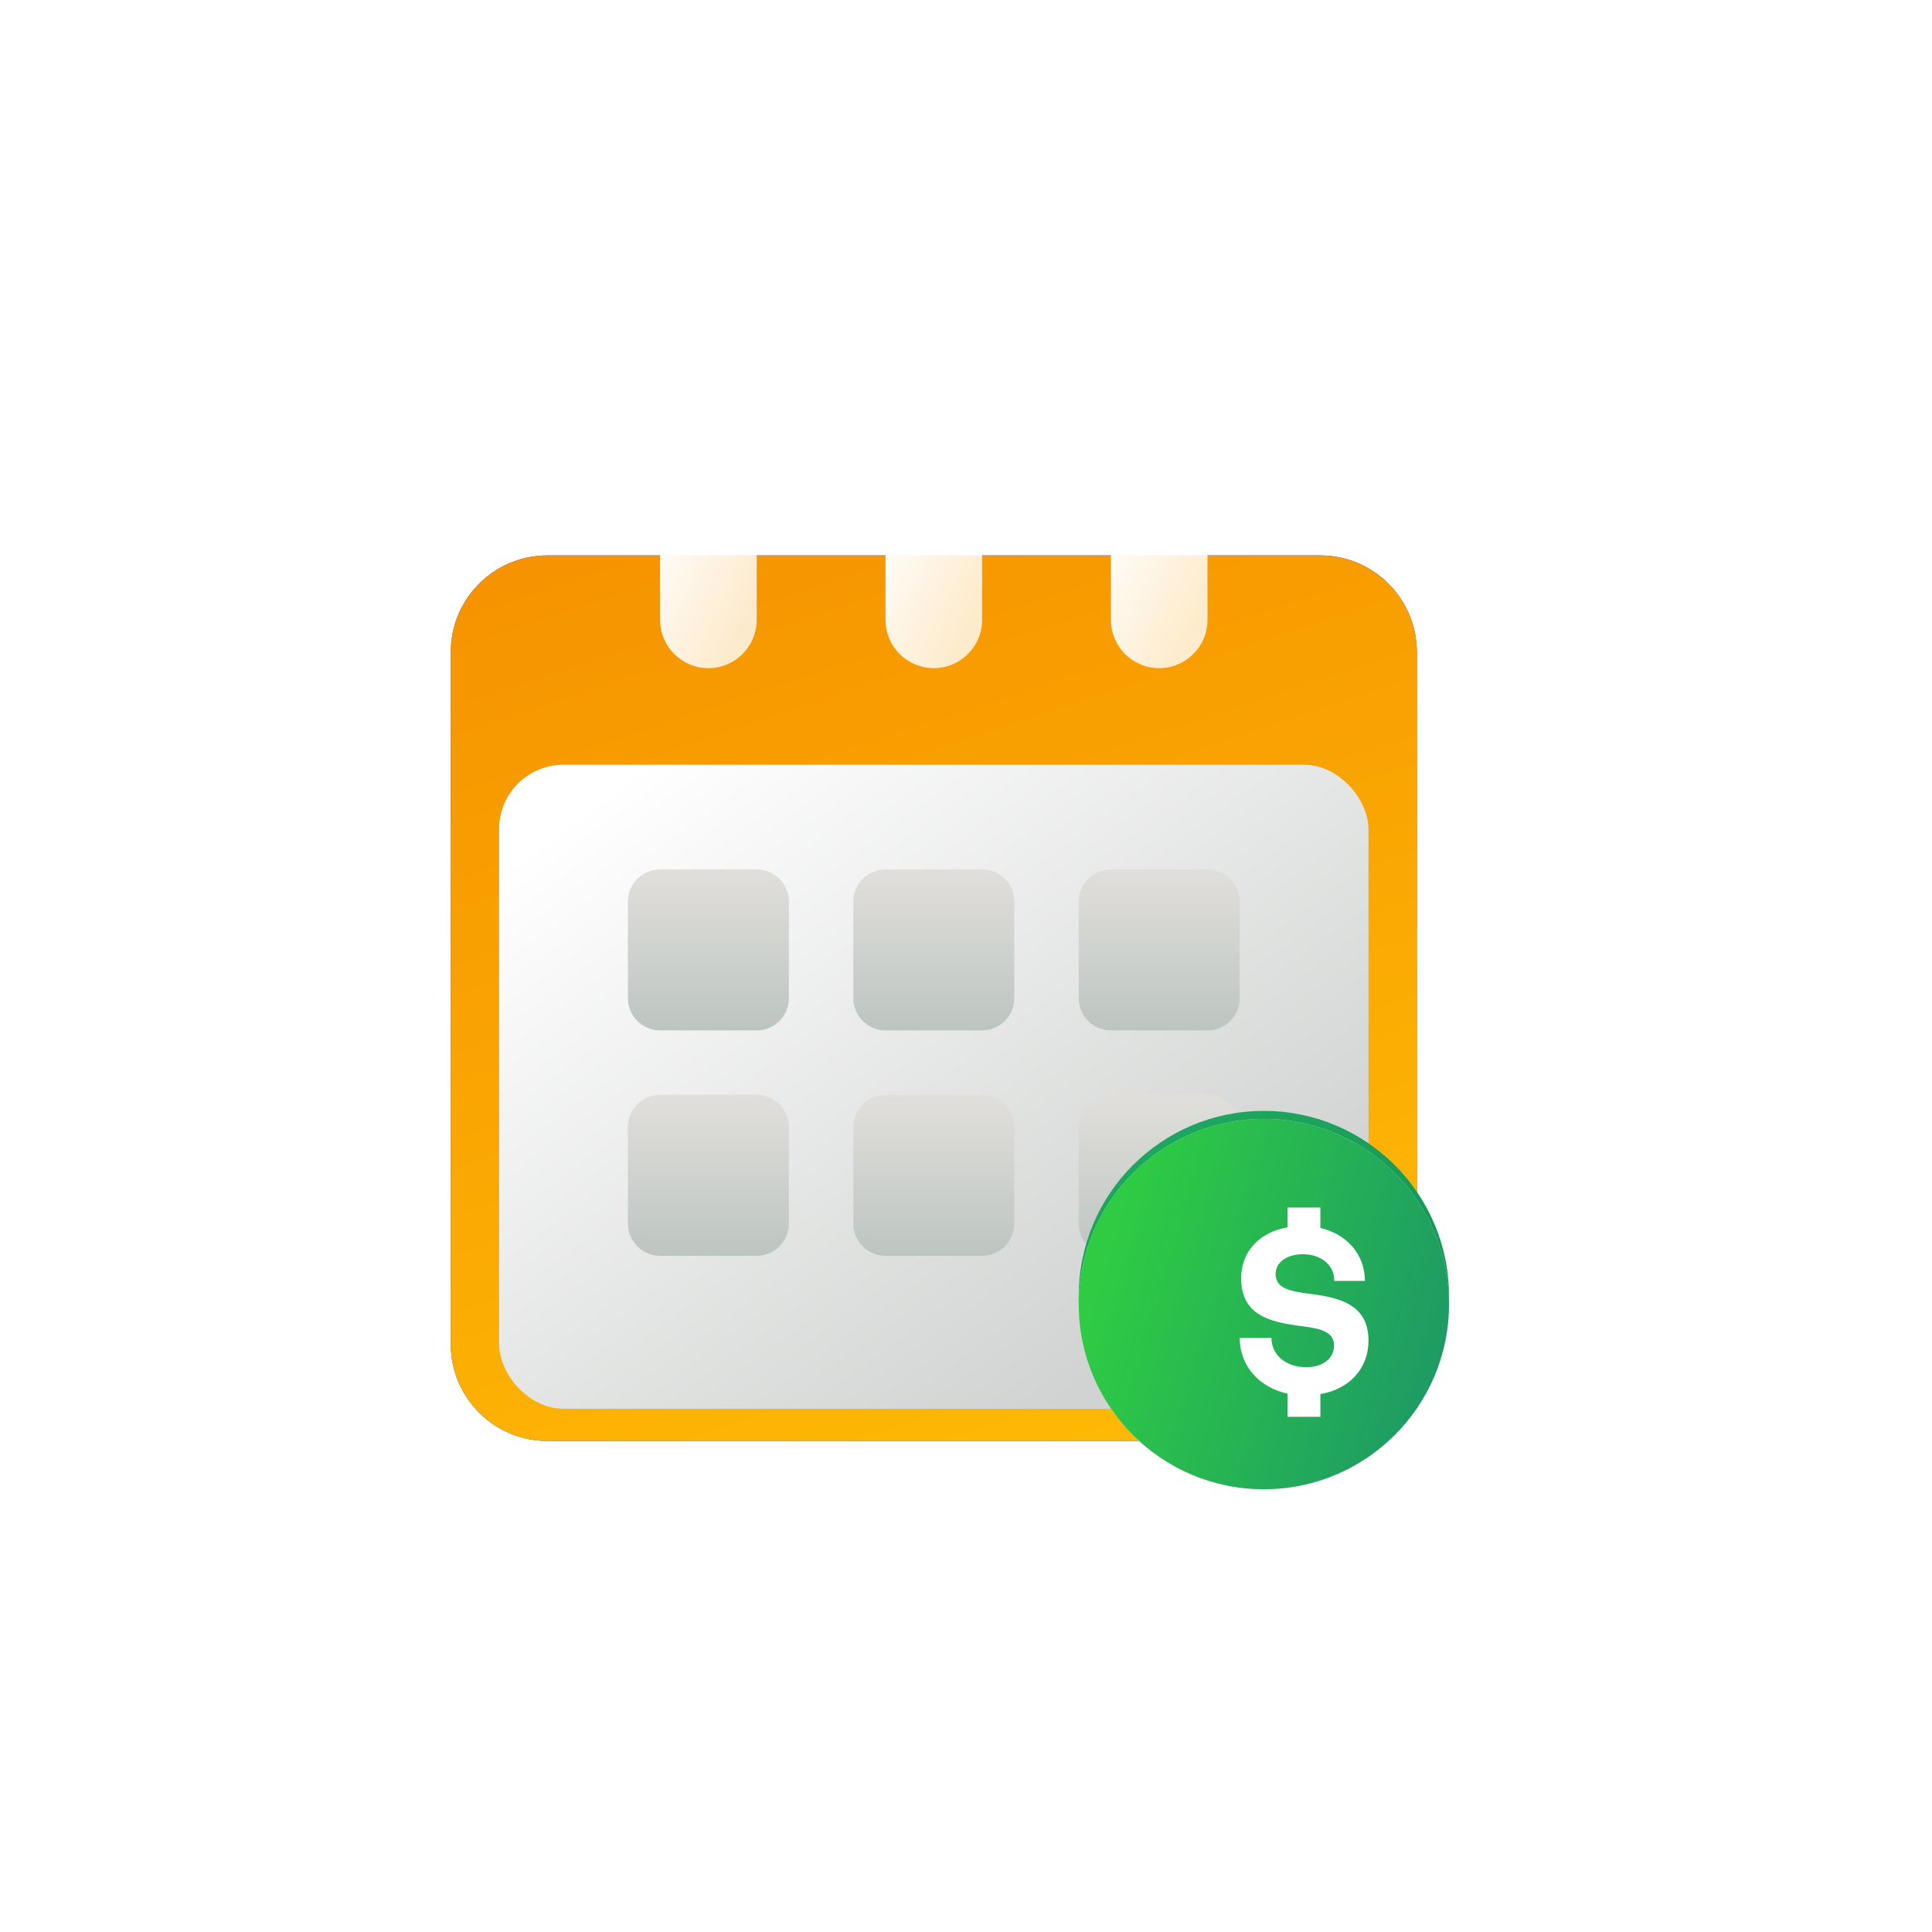 <svg width="120" height="120" viewBox="0 0 120 120" fill="none" xmlns="http://www.w3.org/2000/svg">
<g filter="url(#filter0_i_12595_4485)">
<path d="M28 40C28 36.686 30.686 34 34 34H82C85.314 34 88 36.686 88 40V83C88 86.314 85.314 89 82 89H34C30.686 89 28 86.314 28 83V40Z" fill="#D9D9D9"/>
<path d="M28 40C28 36.686 30.686 34 34 34H82C85.314 34 88 36.686 88 40V83C88 86.314 85.314 89 82 89H34C30.686 89 28 86.314 28 83V40Z" fill="url(#paint0_linear_12595_4485)"/>
<path d="M28 40C28 36.686 30.686 34 34 34H82C85.314 34 88 36.686 88 40V83C88 86.314 85.314 89 82 89H34C30.686 89 28 86.314 28 83V40Z" fill="url(#paint1_linear_12595_4485)"/>
<path d="M28 40C28 36.686 30.686 34 34 34H82C85.314 34 88 36.686 88 40V83C88 86.314 85.314 89 82 89H34C30.686 89 28 86.314 28 83V40Z" fill="url(#paint2_linear_12595_4485)"/>
</g>
<g filter="url(#filter1_ddi_12595_4485)">
<rect x="31" y="46" width="54" height="40" rx="4" fill="url(#paint3_linear_12595_4485)"/>
</g>
<g filter="url(#filter2_ddi_12595_4485)">
<path d="M41 31C41 29.343 42.343 28 44 28C45.657 28 47 29.343 47 31V37C47 38.657 45.657 40 44 40C42.343 40 41 38.657 41 37V31Z" fill="url(#paint4_linear_12595_4485)"/>
</g>
<g filter="url(#filter3_ddi_12595_4485)">
<path d="M55 31C55 29.343 56.343 28 58 28C59.657 28 61 29.343 61 31V37C61 38.657 59.657 40 58 40C56.343 40 55 38.657 55 37V31Z" fill="url(#paint5_linear_12595_4485)"/>
</g>
<g filter="url(#filter4_ddi_12595_4485)">
<path d="M69 31C69 29.343 70.343 28 72 28C73.657 28 75 29.343 75 31V37C75 38.657 73.657 40 72 40C70.343 40 69 38.657 69 37V31Z" fill="url(#paint6_linear_12595_4485)"/>
</g>
<path d="M39 56C39 54.895 39.895 54 41 54H47C48.105 54 49 54.895 49 56V62C49 63.105 48.105 64 47 64H41C39.895 64 39 63.105 39 62V56Z" fill="url(#paint7_linear_12595_4485)"/>
<path d="M39 70C39 68.895 39.895 68 41 68H47C48.105 68 49 68.895 49 70V76C49 77.105 48.105 78 47 78H41C39.895 78 39 77.105 39 76V70Z" fill="url(#paint8_linear_12595_4485)"/>
<path d="M53 56C53 54.895 53.895 54 55 54H61C62.105 54 63 54.895 63 56V62C63 63.105 62.105 64 61 64H55C53.895 64 53 63.105 53 62V56Z" fill="url(#paint9_linear_12595_4485)"/>
<path d="M53 70C53 68.895 53.895 68 55 68H61C62.105 68 63 68.895 63 70V76C63 77.105 62.105 78 61 78H55C53.895 78 53 77.105 53 76V70Z" fill="url(#paint10_linear_12595_4485)"/>
<path d="M67 56C67 54.895 67.895 54 69 54H75C76.105 54 77 54.895 77 56V62C77 63.105 76.105 64 75 64H69C67.895 64 67 63.105 67 62V56Z" fill="url(#paint11_linear_12595_4485)"/>
<path d="M67 70C67 68.895 67.895 68 69 68H75C76.105 68 77 68.895 77 70V76C77 77.105 76.105 78 75 78H69C67.895 78 67 77.105 67 76V70Z" fill="url(#paint12_linear_12595_4485)"/>
<g filter="url(#filter5_d_12595_4485)">
<path d="M80.5 93C86.851 93 92 87.851 92 81.5C92 75.149 86.851 70 80.5 70C74.149 70 69 75.149 69 81.5C69 87.851 74.149 93 80.5 93Z" fill="url(#paint13_linear_12595_4485)"/>
<g filter="url(#filter6_i_12595_4485)">
<path d="M80.5 93C86.851 93 92 87.851 92 81.5C92 75.149 86.851 70 80.5 70C74.149 70 69 75.149 69 81.5C69 87.851 74.149 93 80.5 93Z" fill="#D9D9D9"/>
<path d="M80.5 93C86.851 93 92 87.851 92 81.5C92 75.149 86.851 70 80.5 70C74.149 70 69 75.149 69 81.5C69 87.851 74.149 93 80.5 93Z" fill="url(#paint14_linear_12595_4485)"/>
</g>
</g>
<path d="M82.011 86.591C83.838 86.273 85 84.988 85 83.261C85 80.996 83.134 80.581 81.333 80.36C80.158 80.195 79.232 80.056 79.232 79.131C79.232 78.412 79.91 77.901 80.941 77.901C82.064 77.901 82.886 78.592 82.873 79.559H84.778C84.778 77.929 83.669 76.658 82.011 76.271V75H79.975V76.23C78.227 76.534 77.091 77.735 77.091 79.393C77.091 81.686 78.866 82.101 80.706 82.35C81.855 82.502 82.86 82.64 82.86 83.565C82.86 84.353 82.194 84.919 81.124 84.919C79.871 84.919 78.971 84.159 78.971 83.096H77C77 84.836 78.201 86.176 79.975 86.563V88H82.011V86.591Z" fill="white"/>
<defs>
<filter id="filter0_i_12595_4485" x="28" y="34" width="60" height="55.5" filterUnits="userSpaceOnUse" color-interpolation-filters="sRGB">
<feFlood flood-opacity="0" result="BackgroundImageFix"/>
<feBlend mode="normal" in="SourceGraphic" in2="BackgroundImageFix" result="shape"/>
<feColorMatrix in="SourceAlpha" type="matrix" values="0 0 0 0 0 0 0 0 0 0 0 0 0 0 0 0 0 0 127 0" result="hardAlpha"/>
<feOffset dy="0.5"/>
<feGaussianBlur stdDeviation="0.25"/>
<feComposite in2="hardAlpha" operator="arithmetic" k2="-1" k3="1"/>
<feColorMatrix type="matrix" values="0 0 0 0 1 0 0 0 0 1 0 0 0 0 1 0 0 0 0.56 0"/>
<feBlend mode="normal" in2="shape" result="effect1_innerShadow_12595_4485"/>
</filter>
<filter id="filter1_ddi_12595_4485" x="29" y="45" width="58" height="44" filterUnits="userSpaceOnUse" color-interpolation-filters="sRGB">
<feFlood flood-opacity="0" result="BackgroundImageFix"/>
<feColorMatrix in="SourceAlpha" type="matrix" values="0 0 0 0 0 0 0 0 0 0 0 0 0 0 0 0 0 0 127 0" result="hardAlpha"/>
<feOffset/>
<feGaussianBlur stdDeviation="0.5"/>
<feColorMatrix type="matrix" values="0 0 0 0 0 0 0 0 0 0 0 0 0 0 0 0 0 0 0.4 0"/>
<feBlend mode="normal" in2="BackgroundImageFix" result="effect1_dropShadow_12595_4485"/>
<feColorMatrix in="SourceAlpha" type="matrix" values="0 0 0 0 0 0 0 0 0 0 0 0 0 0 0 0 0 0 127 0" result="hardAlpha"/>
<feOffset dy="1"/>
<feGaussianBlur stdDeviation="1"/>
<feColorMatrix type="matrix" values="0 0 0 0 0 0 0 0 0 0 0 0 0 0 0 0 0 0 0.24 0"/>
<feBlend mode="normal" in2="effect1_dropShadow_12595_4485" result="effect2_dropShadow_12595_4485"/>
<feBlend mode="normal" in="SourceGraphic" in2="effect2_dropShadow_12595_4485" result="shape"/>
<feColorMatrix in="SourceAlpha" type="matrix" values="0 0 0 0 0 0 0 0 0 0 0 0 0 0 0 0 0 0 127 0" result="hardAlpha"/>
<feOffset dy="0.5"/>
<feGaussianBlur stdDeviation="0.25"/>
<feComposite in2="hardAlpha" operator="arithmetic" k2="-1" k3="1"/>
<feColorMatrix type="matrix" values="0 0 0 0 1 0 0 0 0 1 0 0 0 0 1 0 0 0 0.56 0"/>
<feBlend mode="normal" in2="shape" result="effect3_innerShadow_12595_4485"/>
</filter>
<filter id="filter2_ddi_12595_4485" x="39" y="27" width="10" height="16" filterUnits="userSpaceOnUse" color-interpolation-filters="sRGB">
<feFlood flood-opacity="0" result="BackgroundImageFix"/>
<feColorMatrix in="SourceAlpha" type="matrix" values="0 0 0 0 0 0 0 0 0 0 0 0 0 0 0 0 0 0 127 0" result="hardAlpha"/>
<feOffset/>
<feGaussianBlur stdDeviation="0.5"/>
<feColorMatrix type="matrix" values="0 0 0 0 0 0 0 0 0 0 0 0 0 0 0 0 0 0 0.4 0"/>
<feBlend mode="normal" in2="BackgroundImageFix" result="effect1_dropShadow_12595_4485"/>
<feColorMatrix in="SourceAlpha" type="matrix" values="0 0 0 0 0 0 0 0 0 0 0 0 0 0 0 0 0 0 127 0" result="hardAlpha"/>
<feOffset dy="1"/>
<feGaussianBlur stdDeviation="1"/>
<feColorMatrix type="matrix" values="0 0 0 0 0 0 0 0 0 0 0 0 0 0 0 0 0 0 0.24 0"/>
<feBlend mode="normal" in2="effect1_dropShadow_12595_4485" result="effect2_dropShadow_12595_4485"/>
<feBlend mode="normal" in="SourceGraphic" in2="effect2_dropShadow_12595_4485" result="shape"/>
<feColorMatrix in="SourceAlpha" type="matrix" values="0 0 0 0 0 0 0 0 0 0 0 0 0 0 0 0 0 0 127 0" result="hardAlpha"/>
<feOffset dy="0.5"/>
<feGaussianBlur stdDeviation="0.25"/>
<feComposite in2="hardAlpha" operator="arithmetic" k2="-1" k3="1"/>
<feColorMatrix type="matrix" values="0 0 0 0 1 0 0 0 0 1 0 0 0 0 1 0 0 0 0.56 0"/>
<feBlend mode="normal" in2="shape" result="effect3_innerShadow_12595_4485"/>
</filter>
<filter id="filter3_ddi_12595_4485" x="53" y="27" width="10" height="16" filterUnits="userSpaceOnUse" color-interpolation-filters="sRGB">
<feFlood flood-opacity="0" result="BackgroundImageFix"/>
<feColorMatrix in="SourceAlpha" type="matrix" values="0 0 0 0 0 0 0 0 0 0 0 0 0 0 0 0 0 0 127 0" result="hardAlpha"/>
<feOffset/>
<feGaussianBlur stdDeviation="0.5"/>
<feColorMatrix type="matrix" values="0 0 0 0 0 0 0 0 0 0 0 0 0 0 0 0 0 0 0.4 0"/>
<feBlend mode="normal" in2="BackgroundImageFix" result="effect1_dropShadow_12595_4485"/>
<feColorMatrix in="SourceAlpha" type="matrix" values="0 0 0 0 0 0 0 0 0 0 0 0 0 0 0 0 0 0 127 0" result="hardAlpha"/>
<feOffset dy="1"/>
<feGaussianBlur stdDeviation="1"/>
<feColorMatrix type="matrix" values="0 0 0 0 0 0 0 0 0 0 0 0 0 0 0 0 0 0 0.24 0"/>
<feBlend mode="normal" in2="effect1_dropShadow_12595_4485" result="effect2_dropShadow_12595_4485"/>
<feBlend mode="normal" in="SourceGraphic" in2="effect2_dropShadow_12595_4485" result="shape"/>
<feColorMatrix in="SourceAlpha" type="matrix" values="0 0 0 0 0 0 0 0 0 0 0 0 0 0 0 0 0 0 127 0" result="hardAlpha"/>
<feOffset dy="0.5"/>
<feGaussianBlur stdDeviation="0.25"/>
<feComposite in2="hardAlpha" operator="arithmetic" k2="-1" k3="1"/>
<feColorMatrix type="matrix" values="0 0 0 0 1 0 0 0 0 1 0 0 0 0 1 0 0 0 0.56 0"/>
<feBlend mode="normal" in2="shape" result="effect3_innerShadow_12595_4485"/>
</filter>
<filter id="filter4_ddi_12595_4485" x="67" y="27" width="10" height="16" filterUnits="userSpaceOnUse" color-interpolation-filters="sRGB">
<feFlood flood-opacity="0" result="BackgroundImageFix"/>
<feColorMatrix in="SourceAlpha" type="matrix" values="0 0 0 0 0 0 0 0 0 0 0 0 0 0 0 0 0 0 127 0" result="hardAlpha"/>
<feOffset/>
<feGaussianBlur stdDeviation="0.5"/>
<feColorMatrix type="matrix" values="0 0 0 0 0 0 0 0 0 0 0 0 0 0 0 0 0 0 0.4 0"/>
<feBlend mode="normal" in2="BackgroundImageFix" result="effect1_dropShadow_12595_4485"/>
<feColorMatrix in="SourceAlpha" type="matrix" values="0 0 0 0 0 0 0 0 0 0 0 0 0 0 0 0 0 0 127 0" result="hardAlpha"/>
<feOffset dy="1"/>
<feGaussianBlur stdDeviation="1"/>
<feColorMatrix type="matrix" values="0 0 0 0 0 0 0 0 0 0 0 0 0 0 0 0 0 0 0.24 0"/>
<feBlend mode="normal" in2="effect1_dropShadow_12595_4485" result="effect2_dropShadow_12595_4485"/>
<feBlend mode="normal" in="SourceGraphic" in2="effect2_dropShadow_12595_4485" result="shape"/>
<feColorMatrix in="SourceAlpha" type="matrix" values="0 0 0 0 0 0 0 0 0 0 0 0 0 0 0 0 0 0 127 0" result="hardAlpha"/>
<feOffset dy="0.5"/>
<feGaussianBlur stdDeviation="0.25"/>
<feComposite in2="hardAlpha" operator="arithmetic" k2="-1" k3="1"/>
<feColorMatrix type="matrix" values="0 0 0 0 1 0 0 0 0 1 0 0 0 0 1 0 0 0 0.56 0"/>
<feBlend mode="normal" in2="shape" result="effect3_innerShadow_12595_4485"/>
</filter>
<filter id="filter5_d_12595_4485" x="65" y="67" width="27" height="27" filterUnits="userSpaceOnUse" color-interpolation-filters="sRGB">
<feFlood flood-opacity="0" result="BackgroundImageFix"/>
<feColorMatrix in="SourceAlpha" type="matrix" values="0 0 0 0 0 0 0 0 0 0 0 0 0 0 0 0 0 0 127 0" result="hardAlpha"/>
<feOffset dx="-2" dy="-1"/>
<feGaussianBlur stdDeviation="1"/>
<feColorMatrix type="matrix" values="0 0 0 0 0.039 0 0 0 0 0.122 0 0 0 0 0.2 0 0 0 0.2 0"/>
<feBlend mode="normal" in2="BackgroundImageFix" result="effect1_dropShadow_12595_4485"/>
<feBlend mode="normal" in="SourceGraphic" in2="effect1_dropShadow_12595_4485" result="shape"/>
</filter>
<filter id="filter6_i_12595_4485" x="69" y="70" width="23" height="23.5" filterUnits="userSpaceOnUse" color-interpolation-filters="sRGB">
<feFlood flood-opacity="0" result="BackgroundImageFix"/>
<feBlend mode="normal" in="SourceGraphic" in2="BackgroundImageFix" result="shape"/>
<feColorMatrix in="SourceAlpha" type="matrix" values="0 0 0 0 0 0 0 0 0 0 0 0 0 0 0 0 0 0 127 0" result="hardAlpha"/>
<feOffset dy="0.5"/>
<feGaussianBlur stdDeviation="0.25"/>
<feComposite in2="hardAlpha" operator="arithmetic" k2="-1" k3="1"/>
<feColorMatrix type="matrix" values="0 0 0 0 1 0 0 0 0 1 0 0 0 0 1 0 0 0 0.56 0"/>
<feBlend mode="normal" in2="shape" result="effect1_innerShadow_12595_4485"/>
</filter>
<linearGradient id="paint0_linear_12595_4485" x1="28" y1="34" x2="70.64" y2="98.719" gradientUnits="userSpaceOnUse">
<stop stop-color="#B185FF"/>
<stop offset="1" stop-color="#1D57F5"/>
</linearGradient>
<linearGradient id="paint1_linear_12595_4485" x1="58" y1="34" x2="58" y2="89" gradientUnits="userSpaceOnUse">
<stop stop-color="#496AFF"/>
<stop offset="1" stop-color="#5096FF"/>
</linearGradient>
<linearGradient id="paint2_linear_12595_4485" x1="28.722" y1="33.333" x2="51.204" y2="101.308" gradientUnits="userSpaceOnUse">
<stop stop-color="#F59200"/>
<stop offset="1" stop-color="#FFBC05"/>
</linearGradient>
<linearGradient id="paint3_linear_12595_4485" x1="35.725" y1="49" x2="63.945" y2="87.097" gradientUnits="userSpaceOnUse">
<stop stop-color="white"/>
<stop offset="1" stop-color="#D0D3D1"/>
</linearGradient>
<linearGradient id="paint4_linear_12595_4485" x1="41.525" y1="28.9" x2="48.605" y2="32.44" gradientUnits="userSpaceOnUse">
<stop stop-color="white"/>
<stop offset="1" stop-color="white" stop-opacity="0.8"/>
</linearGradient>
<linearGradient id="paint5_linear_12595_4485" x1="55.525" y1="28.9" x2="62.605" y2="32.44" gradientUnits="userSpaceOnUse">
<stop stop-color="white"/>
<stop offset="1" stop-color="white" stop-opacity="0.8"/>
</linearGradient>
<linearGradient id="paint6_linear_12595_4485" x1="69.525" y1="28.9" x2="76.605" y2="32.44" gradientUnits="userSpaceOnUse">
<stop stop-color="white"/>
<stop offset="1" stop-color="white" stop-opacity="0.8"/>
</linearGradient>
<linearGradient id="paint7_linear_12595_4485" x1="44" y1="54" x2="44" y2="64" gradientUnits="userSpaceOnUse">
<stop stop-color="#E1DFDB"/>
<stop offset="1" stop-color="#BDC5C1"/>
</linearGradient>
<linearGradient id="paint8_linear_12595_4485" x1="44" y1="68" x2="44" y2="78" gradientUnits="userSpaceOnUse">
<stop stop-color="#E1DFDB"/>
<stop offset="1" stop-color="#BDC5C1"/>
</linearGradient>
<linearGradient id="paint9_linear_12595_4485" x1="58" y1="54" x2="58" y2="64" gradientUnits="userSpaceOnUse">
<stop stop-color="#E1DFDB"/>
<stop offset="1" stop-color="#BDC5C1"/>
</linearGradient>
<linearGradient id="paint10_linear_12595_4485" x1="58" y1="68" x2="58" y2="78" gradientUnits="userSpaceOnUse">
<stop stop-color="#E1DFDB"/>
<stop offset="1" stop-color="#BDC5C1"/>
</linearGradient>
<linearGradient id="paint11_linear_12595_4485" x1="72" y1="54" x2="72" y2="64" gradientUnits="userSpaceOnUse">
<stop stop-color="#E1DFDB"/>
<stop offset="1" stop-color="#BDC5C1"/>
</linearGradient>
<linearGradient id="paint12_linear_12595_4485" x1="72" y1="68" x2="72" y2="78" gradientUnits="userSpaceOnUse">
<stop stop-color="#E1DFDB"/>
<stop offset="1" stop-color="#BDC5C1"/>
</linearGradient>
<linearGradient id="paint13_linear_12595_4485" x1="71" y1="71" x2="88.5" y2="96" gradientUnits="userSpaceOnUse">
<stop stop-color="#1FA961"/>
<stop offset="1" stop-color="#0E8C4A"/>
</linearGradient>
<linearGradient id="paint14_linear_12595_4485" x1="69" y1="82.788" x2="92" y2="89.596" gradientUnits="userSpaceOnUse">
<stop stop-color="#2FCC43"/>
<stop offset="1" stop-color="#1C9767"/>
</linearGradient>
</defs>
</svg>
